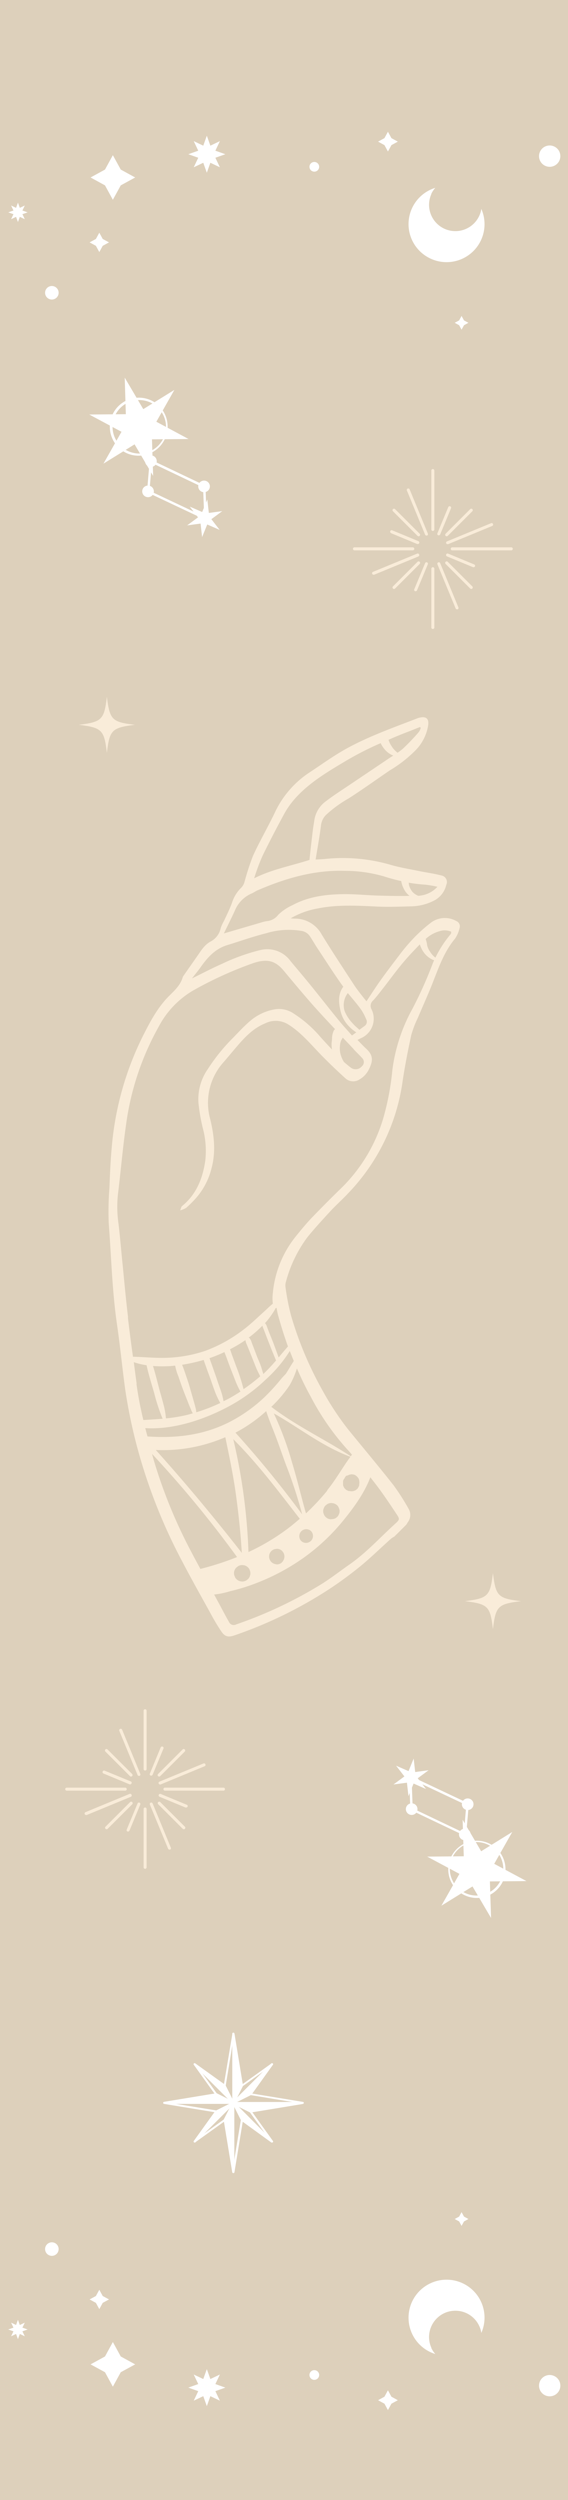 <svg id="圖層_1" data-name="圖層 1" xmlns="http://www.w3.org/2000/svg" viewBox="0 0 141.73 623.62"><defs><style>.cls-1{fill:#ddd0bb;}.cls-2{fill:#f9ecd9;}.cls-3{fill:#fff;}</style></defs><title>web</title><rect class="cls-1" width="141.73" height="623.62"/><path class="cls-2" d="M101.7,379.79a3,3,0,0,0,.24-3.45,55.9,55.9,0,0,0-3.76-5.88c-3.72-4.73-7.6-9.34-11.39-14a71,71,0,0,1-6.27-9.54,89,89,0,0,1-7.91-18.81,57.83,57.83,0,0,1-1.38-7.1,3.14,3.14,0,0,1,.14-1.36,32.67,32.67,0,0,1,5.31-11c1.83-2.27,3.83-4.42,5.81-6.58,1.41-1.52,3-2.91,4.4-4.43a50.21,50.21,0,0,0,13.56-27.85c.58-3.9,1.34-7.77,2.17-11.6a26.16,26.16,0,0,1,1.67-4.35c1.34-3.18,2.78-6.32,4-9.52,1.4-3.58,2.73-7.16,5.24-10.16a7.59,7.59,0,0,0,1.14-2.63,1.43,1.43,0,0,0-.83-1.79,5.76,5.76,0,0,0-6.47.54,36.87,36.87,0,0,0-4.74,4.37,43.18,43.18,0,0,0-3,3.62c-1.58,2.07-3.16,4.15-4.68,6.27-1.19,1.67-2.29,3.41-3.51,5.23-1-1.26-2.06-2.54-3-3.94-2.75-4.21-5.52-8.41-8.15-12.69a7.59,7.59,0,0,0-6.74-4c-.26,0-.51,0-1-.08a20.51,20.51,0,0,1,6.79-2.46c5-1,10-.68,15-.45,2.8.11,5.59,0,8.4-.07a13,13,0,0,0,5.85-1.58,5.94,5.94,0,0,0,2.77-3.78,1.66,1.66,0,0,0-1.28-2.35c-1.78-.47-3.64-.71-5.46-1.08-2.36-.49-4.75-.87-7-1.52a42.8,42.8,0,0,0-16.49-1.51c-.81.08-1.6.1-2.37.14.46-2.91,1-5.76,1.35-8.62a4.38,4.38,0,0,1,1.27-2.53,30.15,30.15,0,0,1,5.62-4.09c3.48-2.23,6.84-4.66,10.28-7a31.88,31.88,0,0,0,6.57-5.17,11.42,11.42,0,0,0,3-6.14c.19-1.53-.47-2.17-2-1.87a4.54,4.54,0,0,0-.5.12c-6,2.33-12.17,4.49-17.85,7.61-3.35,1.85-6.47,4.14-9.67,6.24a24.24,24.24,0,0,0-8.37,10c-1.73,3.56-3.72,7-5.35,10.58a62.77,62.77,0,0,0-2.07,6.35,3.49,3.49,0,0,1-.79,1.5,9,9,0,0,0-2.37,3.84c-.56,1.53-1.29,3-2,4.51a10.47,10.47,0,0,0-.79,1.71,4.9,4.9,0,0,1-2.52,3.41c-1.56.82-2.43,2.33-3.4,3.72l-3.4,4.86c0,.07-.12.14-.14.21-.57,2.15-2.17,3.51-3.64,5-2.74,2.81-4.55,6.27-6.3,9.72a76.61,76.61,0,0,0-7.81,27.9c-.31,3.37-.45,6.77-.58,10.17a73,73,0,0,0-.16,8.87c.65,8.39.84,16.79,2.06,25.11.77,5.28,1.29,10.6,2,15.89a129.85,129.85,0,0,0,5.16,21.84,135.89,135.89,0,0,0,9.19,21.51c2.09,4,4.29,7.92,6.47,11.86,1,1.84,2,3.68,3.19,5.42.93,1.39,1.79,1.52,3.31,1a106.65,106.65,0,0,0,23.72-11.59,95.54,95.54,0,0,0,7.85-5.79c2.61-2.15,5-4.53,7.55-6.79a5.62,5.62,0,0,1,.74-.45l2.89-2.88C101.48,380.24,101.58,380,101.7,379.79Zm-26.54,4.6a1.74,1.74,0,0,1,2.46-2.46A1.74,1.74,0,0,1,75.16,384.39ZM70,390a2.58,2.58,0,0,1-.46.18,1.3,1.3,0,0,1-.73,0,1.94,1.94,0,0,1-1.6-1.41,1.78,1.78,0,0,1,0-1c0-.14.12-.29.18-.45a1.82,1.82,0,0,1,.72-.71,1.37,1.37,0,0,1,.7-.22,1.39,1.39,0,0,1,.73,0,2.09,2.09,0,0,1,.87.49c.1.15.21.28.31.42a2,2,0,0,1,.25.94c0,.16,0,.33-.06.48a1.18,1.18,0,0,1-.19.48A1.82,1.82,0,0,1,70,390Zm12.68-11-.5-.07a2,2,0,0,1-.93-.53,1.6,1.6,0,0,1-.44-.68,1.83,1.83,0,0,1-.17-.76,1.49,1.49,0,0,1,.17-.76,1.58,1.58,0,0,1,.44-.69c.13-.11.29-.22.44-.33a2,2,0,0,1,1-.26l.53.07a2.27,2.27,0,0,1,.93.52,1.67,1.67,0,0,1,.41.69,1.4,1.4,0,0,1,.17.76,1.42,1.42,0,0,1-.17.76,1.49,1.49,0,0,1-.42.67l-.43.34A2.38,2.38,0,0,1,82.64,378.94Zm3.88-10.89a4,4,0,0,0,.48-.2h0a1.55,1.55,0,0,1,.47-.12,1.16,1.16,0,0,1,.49,0,1.48,1.48,0,0,1,.7.22l.41.32c.11.13.22.27.32.41a1.43,1.43,0,0,1,.21.69,1.63,1.63,0,0,1,0,.73.72.72,0,0,0,0,.19.5.5,0,0,0,0,.13,3.25,3.25,0,0,1-.23.54,1.58,1.58,0,0,1-.31.42l-.41.32s-.46.17-.46.17a2,2,0,0,1-1,0,.11.11,0,0,0-.06,0h0l0,0H87l-.46-.2h0a2,2,0,0,1-.75-.77h0s-.18-.42-.19-.47h0a.1.1,0,0,0,0,0c0-.17,0-.35,0-.51s0-.34,0-.52c0,0,0,0,0,0a1.63,1.63,0,0,1,.37-.7A1.51,1.51,0,0,1,86.52,368.05Zm-4.88,3.69a59.93,59.93,0,0,1-5.33,5.71c-1.2-4.2-2.18-8.44-3.46-12.63a78.9,78.9,0,0,0-4.57-12.32c6.4,3.62,12.15,8.25,19.11,10.83C85.44,366.09,83.8,369.1,81.64,371.74Zm-6.25,6a261.09,261.09,0,0,0-16.68-20.43A36.77,36.77,0,0,0,66.42,352c.72,2.25,1.67,4.41,2.49,6.61s1.65,4.63,2.51,6.94A116,116,0,0,1,75.39,377.72Zm2.14-29.34a63.38,63.38,0,0,0,9.15,13.16c.38.4.73.82,1.1,1.23l-.29.41c-6.47-4.24-13.68-7.6-19.83-12.33.22-.22.46-.42.67-.65a32.12,32.12,0,0,0,3.9-4.74,20.69,20.69,0,0,0,1.82-4.2C75.1,343.68,76.24,346.06,77.53,348.38ZM65.7,342.74l-.48-1.61c-.28-.85-.63-1.68-1-2.51l-.95-2.53c-.17-.42-.33-.84-.49-1.27a2.82,2.82,0,0,0-.6-1.12s-.08,0-.1-.06.19-.12.29-.2a30,30,0,0,0,3.1-2.75,4.55,4.55,0,0,0,.28.78l.46,1.19c.3.8.62,1.61.93,2.4.55,1.43,1.14,2.87,1.74,4.3A42.81,42.81,0,0,1,65.7,342.74ZM69,326.23c.13.64.22,1.19.35,1.72.74,2.67,1.57,5.33,2.5,7.92-.79.9-1.56,1.82-2.32,2.74-.48-1.31-.94-2.61-1.43-3.9l-1-2.47-.45-1.2a2.45,2.45,0,0,0-.53-1l0,0a10.54,10.54,0,0,0,.86-1,22.3,22.3,0,0,0,1.59-2.33l.19-.37Zm-7.77,8a3.67,3.67,0,0,0,.32,1.09c.17.41.33.81.51,1.23.33.84.67,1.67,1,2.5s.66,1.68,1,2.49c.28.6.58,1.18.87,1.78a48.3,48.3,0,0,1-4.16,3.2A45.86,45.86,0,0,0,59,341c-.37-1-.73-2-1.13-3.06-.11-.29-.26-.86-.48-1.37A33.69,33.69,0,0,0,61.27,334.26ZM48.86,351.43q-.21-.84-.45-1.68c-.33-1.17-.67-2.33-1-3.5s-.72-2.31-1.11-3.44c-.19-.57-.38-1.12-.58-1.67-.1-.23-.19-.47-.29-.7a43.82,43.82,0,0,0,5.4-1.21c.09.33.22.66.33,1,.19.51.36,1,.55,1.54.36,1,.74,2,1.11,3.07s.72,2.1,1.15,3.13a20.9,20.9,0,0,0,1,2,43.89,43.89,0,0,1-6,2.32A5.12,5.12,0,0,0,48.86,351.43Zm-.74,1.11c-.62.18-1.23.36-1.86.5a38.8,38.8,0,0,1-4.85.77,19.41,19.41,0,0,0-.49-3c-.31-1.23-.65-2.43-1-3.65-.58-2.14-1.08-4.32-1.75-6.42a30.16,30.16,0,0,0,3.54.06c.66,0,1.32-.09,2-.15a12.34,12.34,0,0,0,.78,2.61c.39,1.14.78,2.3,1.21,3.44s.89,2.25,1.33,3.4c.2.51.41,1,.64,1.54A4.29,4.29,0,0,0,48.12,352.54Zm7.15-5.14c-.32-1-.71-2-1.06-3.09s-.7-2-1.07-3.07c-.19-.55-.39-1.1-.58-1.64-.1-.28-.18-.55-.29-.81A36.2,36.2,0,0,0,56,337.27c.14.42.33.83.41,1.06.36,1,.75,2.05,1.14,3.07l1.27,3.25A21,21,0,0,0,60,347.12c-1.11.72-2.23,1.4-3.39,2-.28.14-.55.26-.83.41A17.11,17.11,0,0,0,55.27,347.4ZM109.7,232.28a4,4,0,0,1,2.88.13c0,.19,0,.29,0,.35a1.49,1.49,0,0,1-.26.42,28.12,28.12,0,0,0-3.67,5.7c-.13-.11-.27-.2-.38-.31a6.16,6.16,0,0,1-1-1.23,4.78,4.78,0,0,1-.68-1.51,6.9,6.9,0,0,0-.38-1.6A8.22,8.22,0,0,1,109.7,232.28ZM90,251.69a13.3,13.3,0,0,1,1.37,2.55,1.28,1.28,0,0,1-.42,1.7c-.42.31-.85.63-1.29.94a7.81,7.81,0,0,0-.59-.55,12.29,12.29,0,0,1-1.25-1.25,9.82,9.82,0,0,1-1.81-2.83,4.91,4.91,0,0,1,.78-4.53C87.9,249.06,89,250.33,90,251.69Zm-1.8,10c.7.75,1.44,1.44,2.13,2.2a1.4,1.4,0,0,1-.06,2.12,2,2,0,0,1-2.84.22c-.55-.42-1.09-.87-1.61-1.32a7.41,7.41,0,0,1-.86-2,6.23,6.23,0,0,1-.1-2.35c0-.21.08-.43.13-.64a1.76,1.76,0,0,1,.16-.42c.13-.24.27-.45.38-.67C86.46,259.81,87.36,260.74,88.24,261.69Zm18.08-41a28.78,28.78,0,0,1,2.87.51,6.92,6.92,0,0,1-4.8,2.25,4,4,0,0,1-1.45-1,4.45,4.45,0,0,1-.87-1.77c0-.17,0-.33-.07-.5A38.62,38.62,0,0,0,106.32,220.69ZM102,182.46c.94-.36,1.87-.75,2.81-1.11l.17.23a3.52,3.52,0,0,1-.46,1,55,55,0,0,1-4,4.19,16.43,16.43,0,0,1-1.32,1,.48.48,0,0,0-.11-.09,7,7,0,0,1-1-1,10.1,10.1,0,0,1-.81-1.28s-.07-.15-.1-.23l-.13-.33s0,0,0,0a1.51,1.51,0,0,1-.1-.3C98.57,183.81,100.26,183.12,102,182.46ZM63.42,219.09a48.5,48.5,0,0,1,2.13-5.69c1.65-3.39,3.4-6.75,5.2-10.07a20.92,20.92,0,0,1,2.62-3.85c3.54-4.1,8.18-6.84,12.73-9.56A77.5,77.5,0,0,1,95,185.37c0,.08.08.18.12.27a4.88,4.88,0,0,0,.44.73,6.09,6.09,0,0,0,1.37,1.45,6.31,6.31,0,0,0,1.19.66c-.54.35-1.08.69-1.6,1.05l-9.85,6.63c-1.78,1.19-3.59,2.36-5.3,3.67a7.15,7.15,0,0,0-2.93,4.74c-.13.92-.3,1.82-.41,2.75-.29,2.42-.57,4.86-.81,7.19C72.56,216,67.8,216.87,63.42,219.09Zm-7.56,13.75c.85-1.75,1.83-3.7,2.74-5.68a7.89,7.89,0,0,1,4.24-4.31c.49-.21.94-.55,1.45-.77,6.95-3,14.11-5.1,21.79-4.85a34.84,34.84,0,0,1,9.79,1.4c1.4.45,2.82.84,4.25,1.15a5.58,5.58,0,0,0,.53,1.69,5,5,0,0,0,1.54,2l0,0c-2.6.07-5.19,0-7.79-.07-2.92-.08-5.84-.4-8.77-.36-4.39.06-8.72.62-12.67,2.76a12.34,12.34,0,0,0-3.53,2.39,4,4,0,0,1-2.82,1.58,7.91,7.91,0,0,0-1.36.32Zm-8,11.27c.82-1.06,1.56-1.93,2.21-2.86,1.68-2.39,3.59-4.52,6.49-5.45,3.28-1,6.51-2.17,9.84-3a19.2,19.2,0,0,1,8.82-.59,3.09,3.09,0,0,1,2.09,1.31c.72,1.08,1.36,2.23,2.09,3.31,2.05,3.08,4,6.2,6.19,9.21a.31.31,0,0,0,.07.09c-1.38,1.84-1.18,4.08-.64,6.25a8.1,8.1,0,0,0,1.88,3.45,10.18,10.18,0,0,0,2,1.69c-.35.26-.7.5-1.08.77-1.1-1.26-2.22-2.45-3.26-3.73-2.33-2.86-4.59-5.76-6.92-8.63-1.67-2.07-3.41-4.1-5.12-6.16A7.18,7.18,0,0,0,64.91,237a49,49,0,0,0-9.53,3.43C52.88,241.53,50.46,242.81,47.81,244.11Zm-15.9,84.53c-.51-4.21-.9-8.43-1.31-12.66-.37-3.53-.65-7.1-1.07-10.63a29.65,29.65,0,0,1-.16-7.35c.72-5.85,1.21-11.72,2.05-17.56a68.71,68.71,0,0,1,8.14-24.36,22.68,22.68,0,0,1,8.4-8.9,93.84,93.84,0,0,1,14.95-6.85c3.63-1.29,5.72-.71,7.79,1.75,2.5,3,5,6,7.57,8.91,1.73,1.93,3.5,3.84,5.29,5.73a1,1,0,0,0-.35.41,4.83,4.83,0,0,0-.41,1.92c0,.4-.12,1-.12,1.46a9.08,9.08,0,0,0,.11,1.28c-1.12-1.18-2.22-2.37-3.29-3.59a30,30,0,0,0-6.14-5.29,6.51,6.51,0,0,0-5-1.11,12.79,12.79,0,0,0-6.07,2.94c-1.54,1.32-2.91,2.84-4.33,4.28a46.39,46.39,0,0,0-6.11,7.59,13.13,13.13,0,0,0-2.38,8.51,47,47,0,0,0,1.07,6.24,21.79,21.79,0,0,1,.63,8.19c-.65,4.41-2.21,8.39-5.81,11.31-.18.15-.23.5-.46,1.06a6,6,0,0,0,1.49-.61,28.59,28.59,0,0,0,2.41-2.39,17.68,17.68,0,0,0,3.91-7.41c1.13-4.15.69-8.23-.3-12.33a15.17,15.17,0,0,1,3.4-14.31c.87-1,1.69-2,2.54-3,2.22-2.62,4.45-5.25,7.75-6.59a5.9,5.9,0,0,1,5.82.29c3.18,2,5.57,4.91,8.17,7.6q3,3.06,6.14,5.89a2.85,2.85,0,0,0,3.44.19,5.85,5.85,0,0,0,2.37-2.59c1.17-2.31.87-3.62-.78-5.12-.7-.66-1.36-1.37-2.12-2.13L90,259a5.29,5.29,0,0,0,2.7-7.24,1.77,1.77,0,0,1,.44-2.23c.91-1,1.76-2.13,2.62-3.23,1.67-2.13,3.23-4.33,5-6.39,1.27-1.51,2.64-2.93,4-4.34a5.45,5.45,0,0,0,.35.9,6.14,6.14,0,0,0,1.12,1.69,5.39,5.39,0,0,0,1.66,1.2,2.35,2.35,0,0,0,.44.17c-.11.24-.22.46-.32.72a102.11,102.11,0,0,1-5.11,11.41,42.73,42.73,0,0,0-5,15.29,65.89,65.89,0,0,1-2.27,12,40.56,40.56,0,0,1-10.16,17.11c-2.54,2.46-5,4.94-7.47,7.49-1.5,1.56-2.88,3.23-4.22,4.9a26.32,26.32,0,0,0-5.7,14.11,10.52,10.52,0,0,0,0,2.63c-.42.35-.83.71-1.14,1-.61.6-1.25,1.17-1.89,1.75-1.37,1.26-2.73,2.55-4.24,3.69A36,36,0,0,1,51.11,337a33.88,33.88,0,0,1-9.93,1.71c-2.68.06-5.35-.22-8-.28C32.72,335.18,32.3,331.92,31.91,328.64Zm2.14,16.53c-.25-1.79-.48-3.59-.71-5.38a17.36,17.36,0,0,0,3.18.76c.51,2.35,1.26,4.69,1.92,7a45.81,45.81,0,0,0,2.09,6.35c-1.58.13-3.19.22-4.81.32C35.05,351.23,34.46,348.23,34.05,345.17Zm2.7,13.14c-.18-.69-.38-1.37-.55-2.07,7.14.44,14.83-2.18,21-5.51A42.15,42.15,0,0,0,66.44,344a33.24,33.24,0,0,0,5.87-7c.33.84.65,1.67,1,2.49-.69,1.05-1.31,2.15-2,3.22-.46.47-.91.94-1.31,1.44a50.38,50.38,0,0,1-3.88,4.25,37.67,37.67,0,0,1-9.24,6.51C50.47,358.06,43.76,358.8,36.75,358.31ZM50,391.36c-.82-1.53-1.66-3.07-2.47-4.63a124.21,124.21,0,0,1-9.15-22.46c-.15-.52-.3-1.06-.44-1.6A273.65,273.65,0,0,1,59.15,388.4,71.77,71.77,0,0,1,50,391.36Zm-11.1-29.67a39.12,39.12,0,0,0,17.32-3.19c1,4.79,2,9.55,2.66,14.4s1.17,9.63,1.46,14.46C53.46,378.57,46.35,370,38.87,361.69ZM58.21,359c6.14,6.13,11.27,13,16.59,19.85-.75.66-1.52,1.29-2.3,1.92A54.4,54.4,0,0,1,62,387.15,144.43,144.43,0,0,0,58.21,359Zm.32,32.72A1.6,1.6,0,0,1,59,391l.43-.34a2.15,2.15,0,0,1,1-.27l.53.07a2,2,0,0,1,.94.54,1.52,1.52,0,0,1,.42.68,1.86,1.86,0,0,1,0,1.53,1.58,1.58,0,0,1-.44.69l-.43.34a2.32,2.32,0,0,1-1,.27l-.51-.07a2,2,0,0,1-.93-.53,1.51,1.51,0,0,1-.44-.69,1.74,1.74,0,0,1-.18-.77A1.56,1.56,0,0,1,58.53,391.7ZM98.8,379.92c-3.87,3.49-7.36,7.4-11.66,10.38-2.25,1.57-4.41,3.26-6.72,4.72A106.4,106.4,0,0,1,58.94,405.2a1.29,1.29,0,0,1-1.8-.61c-1-1.74-1.88-3.49-2.84-5.24l-.87-1.6a21.51,21.51,0,0,0,4.1-.86,47.29,47.29,0,0,0,6.45-2,54,54,0,0,0,11.84-6.35A50.89,50.89,0,0,0,86,378.86c2.43-3,5-6.59,6.41-10.36.65.83,1.3,1.66,1.93,2.5,1.65,2.23,3.19,4.54,4.73,6.87C99.75,378.88,99.66,379.12,98.8,379.92Z"/><path class="cls-3" d="M107.62,585.7a6.62,6.62,0,0,0,1,1.5,9.48,9.48,0,0,1-1.16-17.67,9.47,9.47,0,0,1,12.64,12.41,6.15,6.15,0,0,0-.51-1.72,6.56,6.56,0,1,0-11.93,5.48Z"/><path class="cls-3" d="M137.17,597.75a2.66,2.66,0,1,1,2.65-2.66A2.66,2.66,0,0,1,137.17,597.75Z"/><path class="cls-3" d="M78.44,593.64a1.21,1.21,0,1,1,1.2-1.2A1.21,1.21,0,0,1,78.44,593.64Z"/><circle class="cls-3" cx="12.94" cy="561.02" r="1.69"/><polygon class="cls-3" points="33.73 589.78 30.13 591.74 28.16 595.34 26.2 591.74 22.6 589.78 26.2 587.81 28.16 584.21 30.13 587.81 33.73 589.78"/><polygon class="cls-3" points="99.27 598.72 97.67 599.59 96.8 601.18 95.93 599.59 94.34 598.72 95.93 597.85 96.8 596.25 97.67 597.85 99.27 598.72"/><polygon class="cls-3" points="116.88 553.52 115.78 554.13 115.17 555.23 114.57 554.13 113.46 553.52 114.57 552.92 115.17 551.81 115.78 552.92 116.88 553.52"/><polygon class="cls-3" points="27.2 573.58 25.63 574.44 24.78 576 23.93 574.44 22.36 573.58 23.93 572.73 24.78 571.17 25.63 572.73 27.2 573.58"/><polygon class="cls-3" points="6.89 581.08 5.59 581.54 6.19 582.78 4.94 582.19 4.48 583.49 4.01 582.19 2.77 582.78 3.36 581.54 2.06 581.08 3.36 580.61 2.77 579.37 4.01 579.96 4.48 578.66 4.94 579.96 6.19 579.37 5.59 580.61 6.89 581.08"/><polygon class="cls-3" points="56.23 595.58 53.74 596.46 54.87 598.84 52.49 597.71 51.61 600.2 50.72 597.71 48.34 598.84 49.47 596.46 46.99 595.58 49.47 594.69 48.34 592.31 50.72 593.44 51.61 590.96 52.49 593.44 54.87 592.31 53.74 594.69 56.23 595.58"/><path class="cls-3" d="M107.62,48.35a6.62,6.62,0,0,1,1-1.5,9.48,9.48,0,0,0-1.16,17.67,9.47,9.47,0,0,0,12.64-12.41,6.15,6.15,0,0,1-.51,1.72,6.56,6.56,0,0,1-11.93-5.48Z"/><path class="cls-3" d="M137.17,36.29A2.66,2.66,0,1,0,139.82,39,2.66,2.66,0,0,0,137.17,36.29Z"/><path class="cls-3" d="M78.44,40.4a1.21,1.21,0,1,0,1.2,1.21A1.21,1.21,0,0,0,78.44,40.4Z"/><circle class="cls-3" cx="12.94" cy="73.03" r="1.69"/><polygon class="cls-3" points="33.73 44.27 30.13 42.3 28.16 38.71 26.2 42.3 22.6 44.27 26.2 46.24 28.16 49.83 30.13 46.24 33.73 44.27"/><polygon class="cls-3" points="99.27 35.33 97.67 34.46 96.8 32.86 95.93 34.46 94.34 35.33 95.93 36.2 96.8 37.79 97.67 36.2 99.27 35.33"/><polygon class="cls-3" points="116.88 80.52 115.78 79.92 115.17 78.81 114.57 79.92 113.46 80.52 114.57 81.13 115.17 82.23 115.78 81.13 116.88 80.52"/><polygon class="cls-3" points="27.2 60.46 25.63 59.61 24.78 58.05 23.93 59.61 22.36 60.46 23.93 61.32 24.78 62.88 25.63 61.32 27.2 60.46"/><polygon class="cls-3" points="6.89 52.97 5.59 52.51 6.19 51.26 4.94 51.85 4.48 50.55 4.01 51.85 2.77 51.26 3.36 52.51 2.06 52.97 3.36 53.43 2.77 54.68 4.01 54.09 4.48 55.39 4.94 54.09 6.19 54.68 5.59 53.43 6.89 52.97"/><polygon class="cls-3" points="56.23 38.47 53.74 37.59 54.87 35.2 52.49 36.34 51.61 33.85 50.72 36.34 48.34 35.2 49.47 37.59 46.99 38.47 49.47 39.35 48.34 41.73 50.72 40.6 51.61 43.09 52.49 40.6 54.87 41.73 53.74 39.35 56.23 38.47"/><polygon class="cls-3" points="31.12 94.2 35.75 102.06 43.51 97.26 39.01 105.2 47.05 109.51 37.92 109.59 38.21 118.71 33.58 110.84 25.82 115.65 30.32 107.71 22.27 103.4 31.4 103.32 31.12 94.2"/><path class="cls-3" d="M36.48,99.43a8,8,0,0,1,1.13.39,7.26,7.26,0,0,1-5.89,13.27,7.26,7.26,0,0,1,.34-13.41A7.2,7.2,0,0,1,36.48,99.43ZM33,112.9a6.67,6.67,0,1,0-1-.36A6.9,6.9,0,0,0,33,112.9Z"/><polygon class="cls-3" points="47.34 126.37 50.45 127.72 51.73 124.59 52.11 127.95 55.46 127.5 52.74 129.51 54.81 132.18 51.71 130.83 50.43 133.97 50.05 130.6 46.69 131.06 49.41 129.05 47.34 126.37"/><path class="cls-3" d="M39.07,114.71a1.45,1.45,0,1,1-1.75-1.08A1.45,1.45,0,0,1,39.07,114.71Z"/><path class="cls-3" d="M52.33,121a1.45,1.45,0,1,1-1.75-1.08A1.45,1.45,0,0,1,52.33,121Z"/><path class="cls-3" d="M38.35,122.24a1.45,1.45,0,1,1-1.75-1.08A1.46,1.46,0,0,1,38.35,122.24Z"/><path class="cls-3" d="M35,106.36l2.95,8.47,13.15,6.26a.29.29,0,0,1,.17.26l.29,8a.26.26,0,0,1-.13.26.28.28,0,0,1-.29,0l-14.28-6.74a.28.28,0,0,1-.17-.29l.6-7,.59,0-.58,6.84,13.65,6.44-.27-7.28-13.1-6.24a.26.26,0,0,1-.15-.17l-3-8.59Z"/><polygon class="cls-3" points="122.53 478.43 117.9 470.56 110.14 475.37 114.64 467.43 106.59 463.12 115.72 463.04 115.44 453.92 120.06 461.79 127.82 456.98 123.32 464.92 131.37 469.23 122.24 469.31 122.53 478.43"/><path class="cls-3" d="M117.16,473.2a6.5,6.5,0,0,1-1.12-.4,7.14,7.14,0,1,1,1.12.4Zm3.5-13.47a6.67,6.67,0,1,0,1,.36A6.52,6.52,0,0,0,120.66,459.73Z"/><polygon class="cls-3" points="106.3 446.26 103.2 444.9 101.92 448.04 101.54 444.68 98.18 445.13 100.91 443.12 98.83 440.44 101.94 441.8 103.22 438.66 103.6 442.03 106.95 441.57 104.23 443.58 106.3 446.26"/><path class="cls-3" d="M114.57,457.92a1.45,1.45,0,1,1,1.75,1.08A1.45,1.45,0,0,1,114.57,457.92Z"/><path class="cls-3" d="M101.31,451.61a1.45,1.45,0,1,1,1.75,1.08A1.46,1.46,0,0,1,101.31,451.61Z"/><path class="cls-3" d="M115.29,450.39a1.45,1.45,0,1,1,1.75,1.08A1.46,1.46,0,0,1,115.29,450.39Z"/><path class="cls-3" d="M118.7,466.27l-3-8.47-13.14-6.26a.3.3,0,0,1-.17-.26l-.3-7.95a.31.31,0,0,1,.13-.27.32.32,0,0,1,.3,0l14.28,6.74a.32.32,0,0,1,.17.3l-.6,7.05-.6-.05.58-6.84-13.64-6.44.27,7.28,13.09,6.24a.3.3,0,0,1,.16.17l3,8.59Z"/><path class="cls-3" d="M58.21,542.06a.25.25,0,0,1-.25-.2l-2.07-12.61-7.18,5.15a.25.25,0,0,1-.35-.35l5.15-7.18L40.9,524.8a.26.26,0,0,1,0-.5l12.61-2.07-5.15-7.18a.25.25,0,0,1,.35-.35l7.18,5.15L58,507.24a.26.26,0,0,1,.5,0l2.07,12.61,7.18-5.15a.25.25,0,0,1,.35.35l-5.15,7.18,12.61,2.07a.25.25,0,0,1,0,.5l-12.61,2.07,5.15,7.18a.25.25,0,0,1-.35.35l-7.18-5.15-2.07,12.61A.25.25,0,0,1,58.21,542.06Zm-2.14-13.5.1,0a.26.26,0,0,1,.15.19l1.89,11.51,1.9-11.51a.24.24,0,0,1,.15-.19.26.26,0,0,1,.24,0l6.27,4.5-4.5-6.27a.28.28,0,0,1,0-.25.29.29,0,0,1,.19-.15l11.51-1.89-11.51-1.9a.26.26,0,0,1-.19-.15.26.26,0,0,1,0-.24l4.5-6.27-6.27,4.5a.26.26,0,0,1-.24,0,.26.26,0,0,1-.15-.19l-1.9-11.51-1.89,11.51a.29.29,0,0,1-.15.19.27.27,0,0,1-.25,0L49.65,516l4.5,6.27a.26.26,0,0,1,0,.24.24.24,0,0,1-.19.15l-11.51,1.9L54,526.44a.26.26,0,0,1,.19.15.28.28,0,0,1,0,.25l-4.5,6.27,6.27-4.5A.3.3,0,0,1,56.07,528.56Z"/><polygon class="cls-3" points="48.57 514.9 58.21 524.55 56.07 520.28 48.57 514.9"/><path class="cls-3" d="M58.21,524.8a.31.31,0,0,1-.18-.07l-9.64-9.65a.25.25,0,0,1,.32-.38l7.5,5.38a.32.32,0,0,1,.08.09l2.14,4.27a.24.24,0,0,1-.07.31A.3.3,0,0,1,58.21,524.8Zm-7.31-7.91,6.39,6.39-1.42-2.83Z"/><polygon class="cls-3" points="58.21 524.55 60.35 520.28 58.21 507.28 58.21 524.55"/><path class="cls-3" d="M58.21,524.8h-.06a.25.25,0,0,1-.19-.24V507.28a.26.26,0,0,1,.23-.25.25.25,0,0,1,.27.21l2.14,13a.29.29,0,0,1,0,.16l-2.15,4.26A.24.24,0,0,1,58.21,524.8Zm.25-14.46v13.15l1.63-3.25Z"/><polygon class="cls-3" points="62.48 526.69 58.21 524.55 75.48 524.55 62.48 526.69"/><path class="cls-3" d="M62.47,526.94l-.11,0-4.26-2.14a.25.25,0,0,1-.13-.28.24.24,0,0,1,.24-.19H75.48a.24.24,0,0,1,.24.23.25.25,0,0,1-.2.27l-13,2.14Zm-3.2-2.14,3.24,1.63,9.91-1.63Z"/><polygon class="cls-3" points="58.21 524.55 62.48 522.41 67.86 514.9 58.21 524.55"/><path class="cls-3" d="M58.21,524.8a.26.26,0,0,1-.2-.1.27.27,0,0,1,0-.33l9.65-9.64a.26.26,0,0,1,.34,0,.26.26,0,0,1,0,.34l-5.38,7.5a.32.32,0,0,1-.09.08l-4.27,2.14A.2.2,0,0,1,58.21,524.8Zm7.66-7.56-6.39,6.39,2.83-1.42Z"/><polygon class="cls-3" points="67.86 534.19 60.35 528.81 58.21 524.55 67.86 534.19"/><path class="cls-3" d="M67.86,534.44a.24.24,0,0,1-.15,0L60.21,529a.25.25,0,0,1-.08-.1L58,524.66a.24.24,0,0,1,.07-.31.25.25,0,0,1,.33,0L68,534a.26.26,0,0,1,0,.34A.27.27,0,0,1,67.86,534.44Zm-7.31-5.79,5,3.56-6.39-6.39Z"/><polygon class="cls-3" points="58.21 524.55 58.21 541.81 56.07 528.81 58.21 524.55"/><path class="cls-3" d="M58.21,542.06a.25.25,0,0,1-.25-.2l-2.14-13a.21.21,0,0,1,0-.15L58,524.44a.25.25,0,0,1,.47.11v17.26a.25.25,0,0,1-.23.25Zm-1.88-13.21L58,538.76V525.6Z"/><polygon class="cls-3" points="48.57 534.19 58.21 524.55 53.95 526.69 48.57 534.19"/><path class="cls-3" d="M48.57,534.44a.27.27,0,0,1-.17-.06.26.26,0,0,1,0-.33l5.38-7.51.1-.07,4.26-2.15a.25.25,0,0,1,.31.08.26.26,0,0,1,0,.33l-9.65,9.64A.23.23,0,0,1,48.57,534.44Zm5.54-7.55-3.56,5,6.39-6.39Z"/><polygon class="cls-3" points="40.95 524.55 58.21 524.55 53.95 522.41 40.95 524.55"/><path class="cls-3" d="M58.21,524.8H41a.25.25,0,0,1-.25-.23.25.25,0,0,1,.2-.27l13-2.14a.26.26,0,0,1,.15,0l4.26,2.14a.25.25,0,0,1,.13.29A.24.24,0,0,1,58.21,524.8ZM44,524.3H57.16l-3.25-1.63Z"/><path class="cls-2" d="M30.47,431.46a.37.37,0,0,0-.49-.2.38.38,0,0,0-.21.49l4.55,11a.35.35,0,0,0,.34.24l.15,0a.37.37,0,0,0,.2-.49Z"/><path class="cls-2" d="M32.83,447.69a.38.38,0,0,0-.49-.21l-11,4.55a.37.37,0,0,0-.2.49.38.38,0,0,0,.35.23.32.32,0,0,0,.14,0l11-4.54A.37.37,0,0,0,32.83,447.69Z"/><path class="cls-2" d="M38.09,449.87a.38.38,0,0,0-.49-.21.37.37,0,0,0-.2.49l4.54,11a.37.37,0,0,0,.34.23l.15,0a.37.37,0,0,0,.2-.49Z"/><path class="cls-2" d="M39.58,444.89a.37.37,0,0,0,.34.24.32.32,0,0,0,.14,0l11-4.55a.37.37,0,0,0,.2-.49.38.38,0,0,0-.49-.2l-11,4.54A.37.37,0,0,0,39.58,444.89Z"/><path class="cls-2" d="M25.83,442.4l6.51,2.7a.35.35,0,0,0,.14,0,.38.38,0,0,0,.35-.24.37.37,0,0,0-.2-.49l-6.52-2.69a.37.37,0,0,0-.49.2A.38.38,0,0,0,25.83,442.4Z"/><path class="cls-2" d="M34.8,449.66a.37.37,0,0,0-.48.21l-2.7,6.51a.37.37,0,0,0,.2.49.35.35,0,0,0,.14,0,.37.37,0,0,0,.35-.23l2.7-6.52A.37.37,0,0,0,34.8,449.66Z"/><path class="cls-2" d="M46.58,450.18l-6.52-2.7a.38.38,0,0,0-.28.7l6.51,2.7.14,0a.37.37,0,0,0,.15-.72Z"/><path class="cls-2" d="M37.6,442.92a.32.32,0,0,0,.14,0,.38.38,0,0,0,.35-.24l2.7-6.51a.38.38,0,0,0-.21-.49.39.39,0,0,0-.49.21l-2.69,6.51A.37.37,0,0,0,37.6,442.92Z"/><path class="cls-2" d="M36.2,426.36a.37.37,0,0,0-.37.37v14.61a.38.38,0,0,0,.75,0V426.73A.37.37,0,0,0,36.2,426.36Z"/><path class="cls-2" d="M31.62,446.29a.36.36,0,0,0-.37-.37H16.64a.37.37,0,0,0-.37.37.38.38,0,0,0,.37.38H31.25A.37.37,0,0,0,31.62,446.29Z"/><path class="cls-2" d="M36.2,450.87a.38.38,0,0,0-.37.37v14.61a.38.38,0,0,0,.75,0V451.24A.38.38,0,0,0,36.2,450.87Z"/><path class="cls-2" d="M55.76,445.92H41.16a.37.37,0,0,0-.38.37.38.38,0,0,0,.38.38h14.6a.38.38,0,0,0,.38-.38A.37.37,0,0,0,55.76,445.92Z"/><path class="cls-2" d="M32.43,443.05a.39.39,0,0,0,.54,0,.39.39,0,0,0,0-.53l-6.14-6.13a.37.37,0,1,0-.53.53Z"/><path class="cls-2" d="M33,449.53a.38.38,0,0,0-.54,0l-6.13,6.13a.37.37,0,0,0,0,.53.36.36,0,0,0,.26.11.37.37,0,0,0,.27-.11L33,450.06A.39.39,0,0,0,33,449.53Z"/><path class="cls-2" d="M40,449.53a.37.37,0,1,0-.53.53l6.13,6.13a.39.39,0,0,0,.27.11.36.36,0,0,0,.26-.11.37.37,0,0,0,0-.53Z"/><path class="cls-2" d="M39.44,443.05a.37.37,0,0,0,.27.11.36.36,0,0,0,.26-.11l6.13-6.13a.37.37,0,1,0-.53-.53l-6.13,6.13A.37.37,0,0,0,39.44,443.05Z"/><path class="cls-2" d="M102.22,122.08a.38.38,0,0,0-.49-.21.37.37,0,0,0-.2.49l4.54,11a.37.37,0,0,0,.34.23.4.4,0,0,0,.15,0,.37.37,0,0,0,.2-.49Z"/><path class="cls-2" d="M104.58,138.3a.37.37,0,0,0-.49-.2l-11,4.54a.37.37,0,0,0,.14.72.32.32,0,0,0,.14,0l11-4.54A.37.37,0,0,0,104.58,138.3Z"/><path class="cls-2" d="M109.84,140.48a.37.37,0,0,0-.69.29l4.54,11a.37.37,0,0,0,.35.23l.14,0a.37.37,0,0,0,.2-.49Z"/><path class="cls-2" d="M111.33,135.51a.37.37,0,0,0,.34.23l.15,0,11-4.54a.37.37,0,0,0,.2-.49.37.37,0,0,0-.49-.2l-11,4.54A.37.37,0,0,0,111.33,135.51Z"/><path class="cls-2" d="M97.58,133l6.51,2.7.14,0a.37.37,0,0,0,.15-.72l-6.52-2.7a.37.37,0,0,0-.28.69Z"/><path class="cls-2" d="M106.56,140.28a.37.37,0,0,0-.49.2l-2.7,6.51a.37.37,0,0,0,.2.49.4.4,0,0,0,.15,0,.37.37,0,0,0,.34-.23l2.7-6.51A.37.37,0,0,0,106.56,140.28Z"/><path class="cls-2" d="M118.33,140.8l-6.51-2.7a.37.37,0,0,0-.29.69l6.51,2.7.15,0a.37.37,0,0,0,.34-.23A.37.37,0,0,0,118.33,140.8Z"/><path class="cls-2" d="M109.35,133.53a.35.35,0,0,0,.14,0,.37.37,0,0,0,.35-.23l2.7-6.51a.37.37,0,1,0-.69-.29l-2.7,6.51A.37.37,0,0,0,109.35,133.53Z"/><path class="cls-2" d="M108,117a.38.38,0,0,0-.37.38V132a.38.38,0,1,0,.75,0v-14.6A.38.38,0,0,0,108,117Z"/><path class="cls-2" d="M103.38,136.91a.38.38,0,0,0-.38-.38H88.39a.38.38,0,0,0,0,.75H103A.38.38,0,0,0,103.38,136.91Z"/><path class="cls-2" d="M108,141.48a.38.38,0,0,0-.37.38v14.6a.38.38,0,1,0,.75,0v-14.6A.38.38,0,0,0,108,141.48Z"/><path class="cls-2" d="M127.51,136.53h-14.6a.38.38,0,1,0,0,.75h14.6a.38.38,0,1,0,0-.75Z"/><path class="cls-2" d="M104.19,133.67a.36.36,0,0,0,.26.11.38.38,0,0,0,.27-.64L98.58,127a.37.37,0,0,0-.53.53Z"/><path class="cls-2" d="M104.72,140.14a.39.39,0,0,0-.53,0l-6.14,6.14a.38.38,0,0,0,.27.64.36.36,0,0,0,.26-.11l6.14-6.14A.39.39,0,0,0,104.72,140.14Z"/><path class="cls-2" d="M111.72,140.14a.37.37,0,1,0-.53.53l6.14,6.14a.36.36,0,0,0,.26.11.38.38,0,0,0,.27-.64Z"/><path class="cls-2" d="M111.19,133.67a.39.39,0,0,0,.27.11.36.36,0,0,0,.26-.11l6.14-6.14a.37.37,0,0,0-.53-.53l-6.14,6.14A.39.39,0,0,0,111.19,133.67Z"/><path class="cls-2" d="M26.67,187.8c.68-5.73,1.23-6.28,7-7-5.73-.68-6.28-1.23-7-7-.68,5.73-1.23,6.28-7,7C25.44,181.52,26,182.07,26.67,187.8Z"/><path class="cls-2" d="M123,406.4c.68-5.74,1.23-6.29,7-7-5.74-.68-6.29-1.23-7-7-.68,5.74-1.23,6.29-7,7C121.78,400.11,122.33,400.66,123,406.4Z"/></svg>